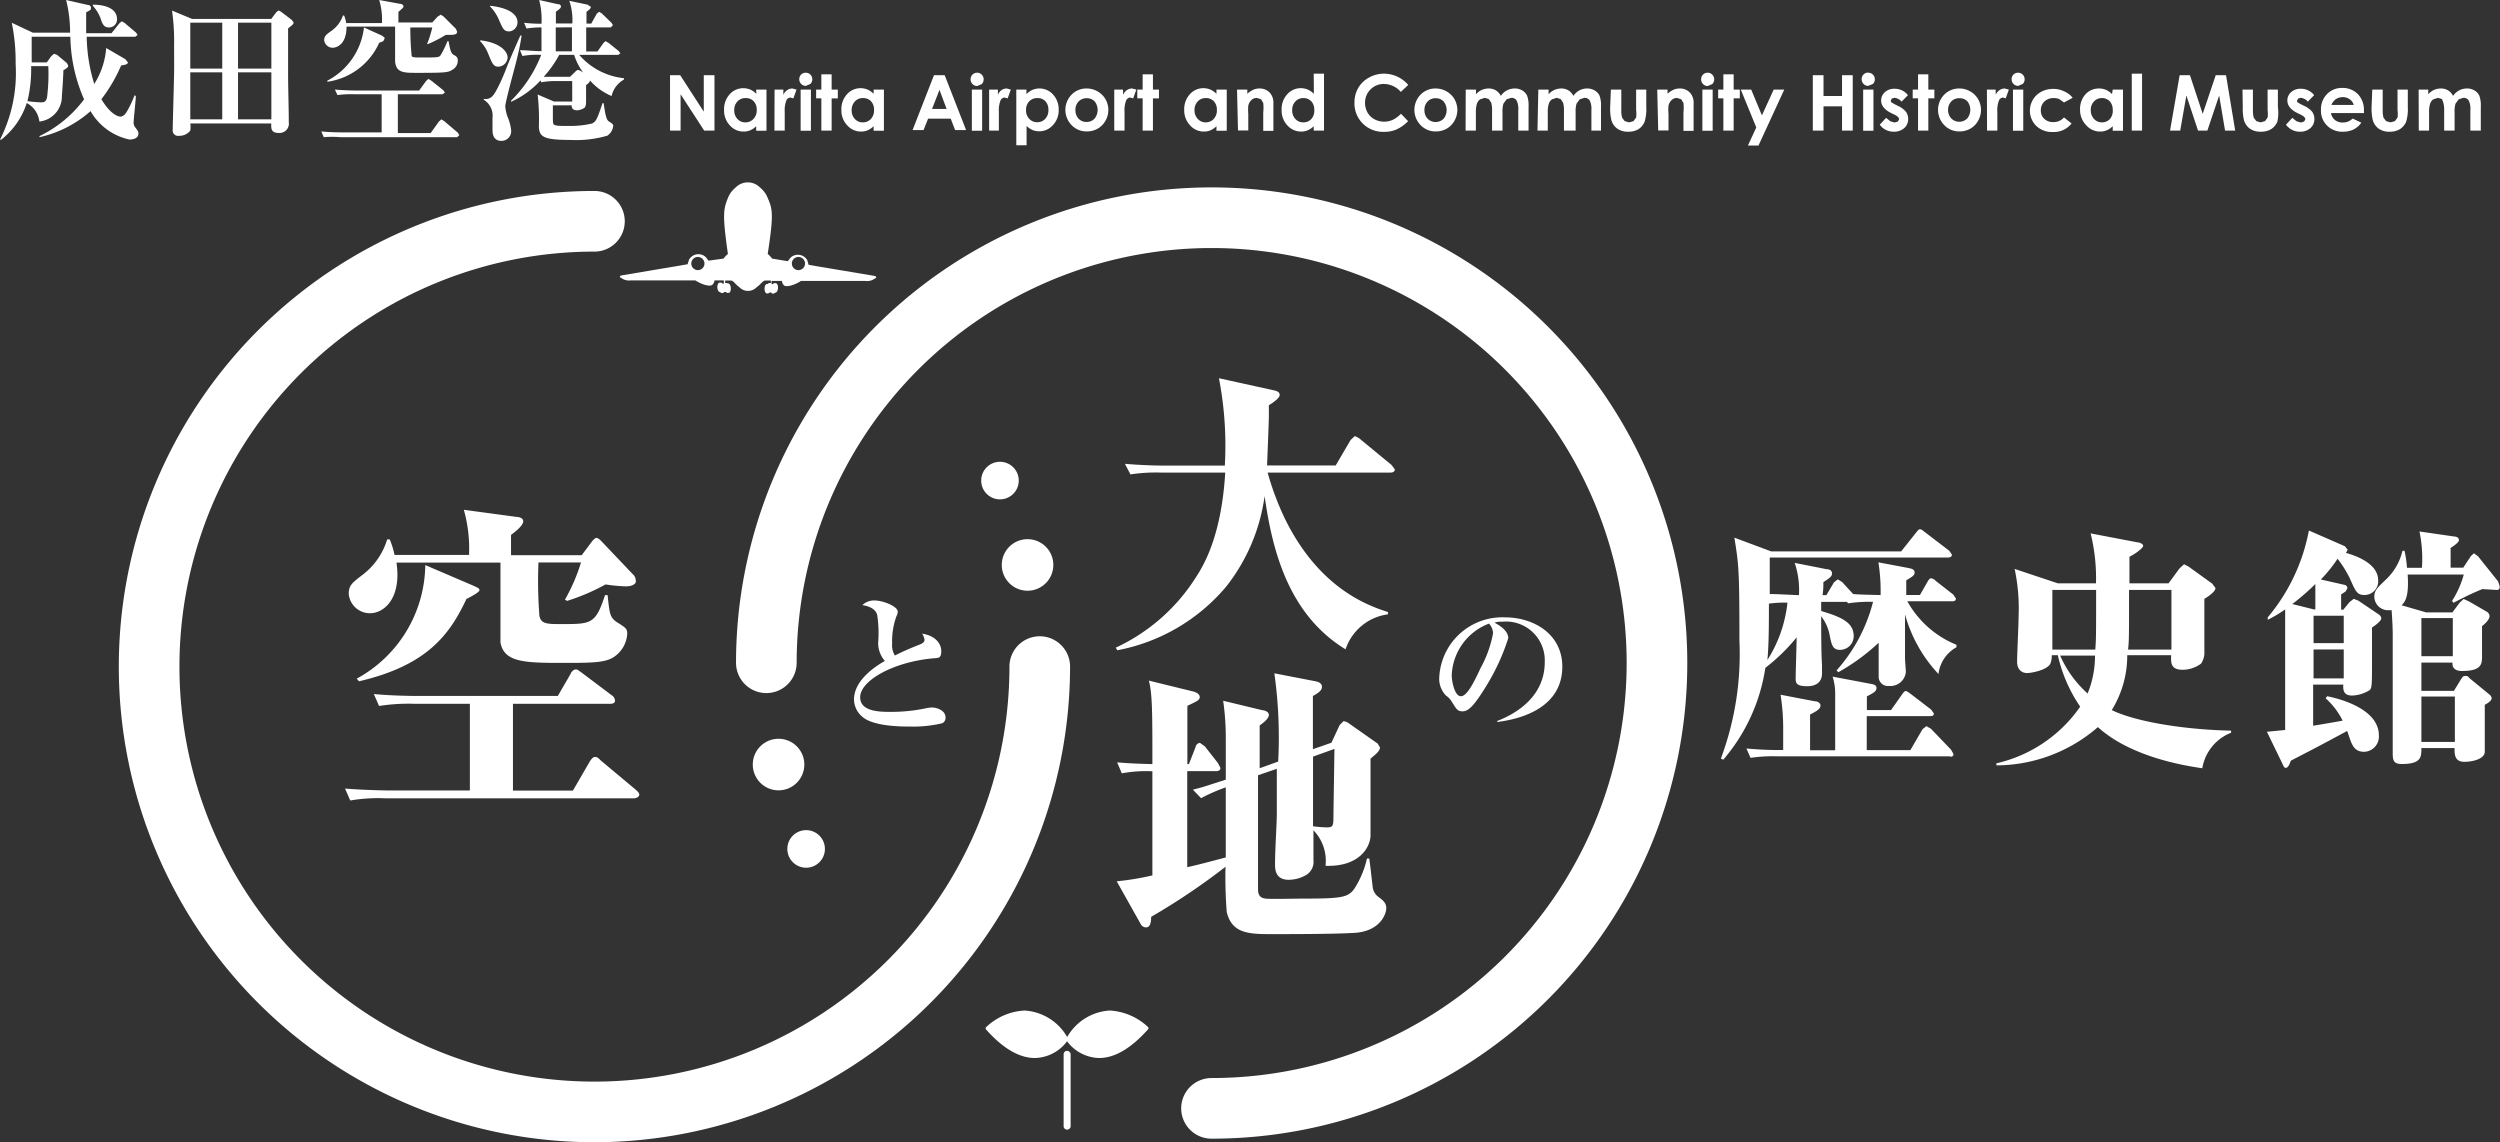 <svg xmlns="http://www.w3.org/2000/svg" viewBox="0 0 182.23 83.26"><rect x="0" y="0" width="182.23" height="83.26" fill="#333333" stroke="none"/><defs><style>.cls-1{fill:#fff}</style></defs><title>logo01_white</title><g id="レイヤー_2" data-name="レイヤー 2"><g id="top"><path class="cls-1" d="M63.73 20.11l-3.33-.56-.9-.15-.56-.1-.1-.34a.79.79 0 0 0-.68-.39.77.77 0 0 0-.51.19 2 2 0 0 0-.22.28l-1.15-.19a1.82 1.82 0 0 0-.32-.34c.45-2.91.35-3.28 0-4.08a1.87 1.87 0 0 0-.23-.42 2.57 2.57 0 0 0-.36-.37 1.24 1.24 0 0 0-1.72 0 2.82 2.82 0 0 0-.36.37 1.9 1.9 0 0 0-.23.42c-.32.8-.42 1.17 0 4.08a2 2 0 0 0-.32.34l-1.1.15a2 2 0 0 0-.22-.28.76.76 0 0 0-.51-.19.78.78 0 0 0-.68.39l-.11.34-.56.1-.9.15-3.33.56c-.19.05-.21.12 0 .22a.93.93 0 0 0 .64.15h4.72c.36.24.95.47 1.21.34a.48.48 0 0 0 .18-.34h.68v.23h-.09l-.09-.07h-.12c-.1 0-.18.16-.17.35s.09.34.19.34l.11.07h.12l.09-.08h.09l.11.07h.12c.09 0 .16-.17.15-.35s-.08-.32-.17-.34h-.05l-.05-.03h-.14v-.18h.41c.2 0 .3.25.62.48a.87.87 0 0 0 1.27 0c.32-.22.42-.46.62-.48h.41v.18h-.14l-.1.07h-.05c-.09 0-.17.16-.17.34s.06.33.16.35H56l.11-.07h.09l.09.08h.12l.11-.07c.1 0 .18-.15.19-.34s-.07-.35-.17-.35h-.12l-.09.07h-.09v-.23H57a.47.47 0 0 0 .17.34c.26.13.85-.1 1.21-.34h4.71a.93.93 0 0 0 .64-.15c.2-.1.18-.17 0-.22zm-12.86-.42a.48.48 0 1 1 .48-.48.48.48 0 0 1-.48.48zm7.33 0a.48.48 0 1 1 .48-.48.48.48 0 0 1-.48.48z"/><path class="cls-1" d="M43.33 83.26a34.67 34.67 0 0 1 0-69.34 2.21 2.21 0 1 1 0 4.42 30.25 30.25 0 1 0 30.25 30.25 2.21 2.21 0 1 1 4.42 0 34.71 34.71 0 0 1-34.67 34.67zm34.46-6.66a.26.26 0 0 1 .25.26v5.27a.26.26 0 0 1-.51 0v-5.28a.25.25 0 0 1 .26-.25z"/><path class="cls-1" d="M71.86 74.89a4.4 4.4 0 0 1 2.82-1.23 3.85 3.85 0 0 1 3.11 1.93 3.83 3.83 0 0 1 3.1-1.93 4.41 4.41 0 0 1 2.82 1.23V75c-1.24 1.4-2.44 2.12-3.59 2.12a3 3 0 0 1-2.34-1.22 3 3 0 0 1-2.35 1.22c-1.14 0-2.35-.71-3.59-2.12z"/><circle class="cls-1" cx="74.9" cy="41.18" r="1.88"/><circle class="cls-1" cx="72.89" cy="35.03" r="1.37"/><path class="cls-1" d="M88.31 83a2.21 2.21 0 1 1 0-4.42 30.25 30.25 0 1 0-30.24-30.27 2.21 2.21 0 1 1-4.42 0A34.67 34.67 0 1 1 88.31 83z"/><circle class="cls-1" cx="56.75" cy="55.73" r="1.88"/><circle class="cls-1" cx="58.76" cy="61.88" r="1.37"/><path class="cls-1" d="M46.23 58.19H28.07a11.94 11.94 0 0 0-2.54.16l-.38-.87c1.46.12 3.11.14 3.34.14h5.76V51.3h-4.08a13.72 13.72 0 0 0-2.54.16l-.38-.87c1.46.14 3.11.14 3.34.14h10.07l.94-1.62c0-.07.19-.31.35-.31s.12 0 .45.23l2.19 1.65a.5.5 0 0 1 .24.38c0 .21-.19.24-.35.24h-7.09v6.33h4.37L43 55.49s.19-.31.35-.31.19 0 .45.26l2.56 2.14c.09.09.24.21.24.35s-.21.26-.37.26zm-.61-15.45a11.27 11.27 0 0 1-1.48-.14 15.27 15.27 0 0 1-2.8 1.2l-.16-.09A13.25 13.25 0 0 0 42.35 41h-3.1a32.32 32.32 0 0 0 .07 3.9c.12.59.59.59 1.6.59 2.19 0 2.49 0 3.18-2.11h.19c.16 1.5.16 1.67.87 2.09.47.31.56.38.56.73a2.18 2.18 0 0 1-.85 1.6c-.61.49-1.53.52-3.62.52-2.94 0-4.49 0-4.77-1.48v-5.83H28.9a6.71 6.71 0 0 1 .07.87c0 2-1.11 2.82-2 2.82a1.55 1.55 0 0 1-1.55-1.41c0-.63.24-.8 1.06-1.43a5.07 5.07 0 0 0 1.74-2.54h.19a6.36 6.36 0 0 1 .35 1.13h5.43a10.49 10.49 0 0 0-.38-3.29l3.86.52c.14 0 .47.07.47.31s-.31.57-.89 1v1.48h5.15l.75-1s.19-.26.33-.26.33.21.35.23l2.3 2.42a.6.6 0 0 1 .21.47c.05.06-.02.41-.72.41zM34 43.66c-1.22 2.59-2.85 4.84-7.83 6l-.17-.19a9.55 9.55 0 0 0 5-8.28l3.5 1.5c.31.15.45.19.45.33s-.57.45-.95.64zm34.68 9.06a9.12 9.12 0 0 1-2.34.24c-.6 0-2.69 0-3.49-.72a1.67 1.67 0 0 1-.6-1.25c0-1.48 1.73-2.52 2.25-2.81a2 2 0 0 1-.49-1.3 8.84 8.84 0 0 0-.07-2.06c-.15-.55-.83-.67-1.08-.71a1.21 1.21 0 0 1 .9-.34c.55 0 1.68.4 1.68.83a.71.71 0 0 1-.09.3 5.27 5.27 0 0 0-.32 2 1.42 1.42 0 0 0 .2.88A18.82 18.82 0 0 1 67 47c.24-.1.39-.19.39-.36a1.13 1.13 0 0 0-.17-.45c.9.13 1.39.68 1.39 1.27s-.23.48-.72.54c-2.78.28-5.19 1.6-5.19 2.83 0 1.06 1.48 1.06 2.23 1.06a12.23 12.23 0 0 0 2.55-.26 2.58 2.58 0 0 1 .44-.06c.35 0 1 .2 1 .72a.43.43 0 0 1-.24.43zm40.46-.09v-.08c1.61-.62 3.46-1.92 3.46-4.29a2.83 2.83 0 0 0-3.13-2.94 1.29 1.29 0 0 0-.53.07c1 .52 1 1 1 1.13a15.7 15.7 0 0 1-1.67 3.59c-.85 1.38-1.26 1.74-1.65 1.74s-.45-.16-.79-.69a1.46 1.46 0 0 0-.43-.46 1.75 1.75 0 0 1-.49-1.33A4.6 4.6 0 0 1 109.7 45c2.12 0 4.18 1.24 4.18 3.59 0 3.41-3.88 3.92-4.74 4.04zm-.59-7.18a4.2 4.2 0 0 0-2.73 3.77c0 .45.21 1.53.67 1.53s1-1.12 1.44-2.07a8.37 8.37 0 0 0 .9-2.51 1.06 1.06 0 0 0-.29-.71zm-7.23-11H92.4a20.68 20.68 0 0 0 1.24 3.32c2.44 5 5.9 6.33 7.53 6.84v.17a3.78 3.78 0 0 0-3.09 2.55c-4.24-2.59-5.36-7.38-5.9-11.17a13.61 13.61 0 0 1-2.81 6.61 13.68 13.68 0 0 1-7.93 4.63l-.11-.19a13.76 13.76 0 0 0 5.81-5.08c.62-.94 1.89-3.07 2.17-7.68h-4.59a12.42 12.42 0 0 0-2.32.13l-.4-.77c1 .08 2 .13 3.06.13h4.22a25.78 25.78 0 0 0-.43-6.37l4 .88c.3.06.43.17.43.34s-.28.43-.79.75v.81c0 .38-.11 3-.13 3.58h5l1.09-1.86.3-.28a1.27 1.27 0 0 1 .47.28l2.21 1.82.24.32c0 .22-.22.24-.35.24zM98.71 68c-1.48.09-4.57.09-6.18.09s-2.75-.11-3.11-1.61a32.26 32.26 0 0 1-.09-3.3 48.28 48.28 0 0 1-5.42 3.65c0 .58-.15.77-.38.77a.45.45 0 0 1-.39-.26l-1.74-3.1a20 20 0 0 0 2.6-.43v-7.59a9.76 9.76 0 0 0-2.23.15l-.34-.8c1.22.11 2.25.11 2.57.13 0-3.71 0-5.15-.26-6.09l3.22.79c.24.06.49.19.49.41s-.19.3-.9.64v4.25h.11l.49-1.25c0-.13.17-.3.32-.3l.36.26.94 1.2.19.36c0 .21-.19.24-.32.24h-2.1v7c.64-.13 2.06-.51 2.81-.71v-5.11a13 13 0 0 0-1.8.79l-.6-.62c.77-.19.94-.26 2.4-.73v-2.92a19.12 19.12 0 0 0-.19-2.83l2.86.69c.15 0 .47.11.47.34s-.28.49-.67.77V56l1.35-.49a33.67 33.67 0 0 0-.28-6.43l3 .58c.3.06.47.19.47.41s-.19.41-.66.66v3.88l1.35-.47.6-1.29.28-.28a.81.81 0 0 1 .41.17l2.08 1.46.17.28c0 .26-.3.49-.69.82v5.58c0 .84-.79 2.32-3.28 2.23a3.2 3.2 0 0 0-.88-2.59v2.17a1.12 1.12 0 0 1-.62 1.14 2.57 2.57 0 0 1-1.18.3c-1 0-1-.79-1-1.16 0-1 .11-2.59.13-3.58v-3.35l-1.37.47v8.3c0 .41.13.64.54.69s2.06 0 2.9 0c2.72 0 3.15-.1 3.6-.75a6.79 6.79 0 0 0 .9-2.17h.17c.09.66.22 1.87.24 2a1.06 1.06 0 0 0 .47.83c.28.21.53.41.53.79s-.41 1.69-2.34 1.8zm-1.44-13.41l-1.56.56v5.08a9.38 9.38 0 0 0 1 .08c.49 0 .49-.11.49-1.07zm44.03-5.46a10.33 10.33 0 0 1-2.44-4.35V48c0 .15.06.81.06 1a1.13 1.13 0 0 1-1.22 1 .67.67 0 0 1-.76-.65v-2.5A14.94 14.94 0 0 1 134 49l-.13-.13a11.94 11.94 0 0 0 2.66-5 10.36 10.36 0 0 0-1.83.11l-.06-.11h-1.89v.67c1.59.46 2.37.89 2.37 1.83a1 1 0 0 1-1 1c-.54 0-.61-.39-.74-1a3.24 3.24 0 0 0-.63-1.45c0 .87 0 2.7.06 3.52v.65c0 .65-.46.93-1.07.93-.81 0-.85-.24-.85-.56 0-.48.07-2.54.07-3a13.78 13.78 0 0 1-2.28 2.22 13.31 13.31 0 0 1-3.07 6.7l-.17-.09a21.79 21.79 0 0 0 1.35-8.59c0-5.16-.05-5.57-.37-7.51l2.68 1h9.48l1.09-1.37c.13-.15.18-.24.28-.24s.17.06.35.2l1.79 1.37.19.28c0 .17-.17.21-.3.21H129v2.66c.56 0 1.91.08 2.13.08a6.26 6.26 0 0 0-.31-2.35l2.33.46c.2 0 .39.09.39.31s-.19.35-.63.63c0 .35 0 .52-.06.95h.28l.55-.93.28-.22.32.2.8.87c.59.06 1.87.06 2 .08a13.06 13.06 0 0 0-.16-2.39l2.18.41c.3.06.46.13.46.33s-.15.3-.61.57v1.07h1l.57-1c.09-.15.17-.22.24-.22a.63.63 0 0 1 .35.2l1.28 1 .18.28c0 .17-.15.2-.28.2h-3.26a7.19 7.19 0 0 0 3.58 3.17v.18a2.57 2.57 0 0 0-1.31 1.95zm.85 6H129.6a11.45 11.45 0 0 0-2 .11l-.3-.68a25.57 25.57 0 0 0 2.68.11v-1.64a15.77 15.77 0 0 0-.19-2.39l2.5.48c.22 0 .41.13.41.32s-.2.37-.76.64v2.61h1.83v-4.2a3.85 3.85 0 0 0-.19-1.17l2.74.52c.28.05.46.09.46.31s-.15.33-.7.61v1h1.76l.81-1.15c.11-.15.19-.24.26-.24s.17.07.35.2l1.5 1.15.2.28c0 .15-.07.2-.28.2h-4.61v2.48h3.18l.89-1.53.28-.22.33.19 1.46 1.52.17.3c.05.15-.07.22-.23.22zM128.94 44c0 1.29 0 2.94-.11 4.11a9.68 9.68 0 0 0 1.46-4.18 8 8 0 0 0-1.35.07zm31.59 12c-1-.15-5.13-.74-7.61-3a11.34 11.34 0 0 1-7.4 2.79v-.15a10.18 10.18 0 0 0 6.11-4.13 10.8 10.8 0 0 1-1.63-3.75h-.44a1.66 1.66 0 0 1-.11.63c-.28.48-1.41.67-1.7.67s-.72-.17-.72-.83c0-.48.11-2.78.11-3.3a13.78 13.78 0 0 0-.29-3.46l3.15 1.05h2.78a13.51 13.51 0 0 0-.39-3.64l3.4.65c.11 0 .43.09.43.26s-.65.63-1 .79v1.94h2.85l.8-1.09.33-.3.33.17 1.72 1.24.24.32c0 .26-.5.61-.81.79v3.83a1.4 1.4 0 0 1-.24.89 2.23 2.23 0 0 1-1.35.45c-.87 0-.85-.52-.83-1.06h-3.2a7.58 7.58 0 0 1-1.13 4c1.54.76 4.87 1.41 8.7 1.5v.15a3.37 3.37 0 0 0-2.1 2.59zM149.6 43v4.35h3.13c.06-.78.06-1 .06-4.35zm.57 4.79a8 8 0 0 0 2 2.76 7.24 7.24 0 0 0 .54-2.76zm8.11-4.79h-3.09c0 3.57 0 3.66-.07 4.35h3.16zm14.62 2.74v2.37c0 1.7 0 2-.15 2.18a2.54 2.54 0 0 1-1.31.41c-.67 0-.65-.5-.63-.8h-2.2v3c.35-.06.94-.15 2.15-.37a5.35 5.35 0 0 0-1.24-1.63l.11-.15c1.13.22 3.77 1 3.77 2.85a1.11 1.11 0 0 1-1.07 1.2c-.63 0-.85-.37-1.06-1-.09-.26-.13-.39-.18-.52-2.13 1.15-2.2 1.18-4.11 2.17-.11.35-.24.52-.35.52s-.15-.05-.24-.26l-1.15-2.37 1.33-.13v-8.79a9.9 9.9 0 0 1-1.27.76V45a13.8 13.8 0 0 0 3-6.33l2.63 1.15.2.26-.13.22c.52.15 2.35.7 2.35 2a1 1 0 0 1-1 1.07c-.54 0-.65-.26-1.06-1.2a8.15 8.15 0 0 0-.9-1.44 10.23 10.23 0 0 1-1.22 1.51l1.72.39a.27.27 0 0 1 .22.24l-.13.24-.33.22v1.11h.16l.45-.55.31-.24.33.13 1.48 1a.4.4 0 0 1 .2.3c-.03.21-.45.51-.68.66zm-4.13-2.17v-1a17.32 17.32 0 0 1-1.68 1.46l1.57.39h.11zm2.07 1.31h-2.2v2h2.2zm0 2.46h-2.2v2.11h2.2zm11.1-4.34l-1-.06c-.87.37-1 .43-2.11 1l-.09-.15a6.9 6.9 0 0 0 .85-1.91h-4.09c.11 1.7-.22 2-.44 2.24l1.79.52h1.91l.54-.72.28-.26.41.19 1.24.72a.42.42 0 0 1 .24.33c0 .26-.33.57-.55.74v2.07c0 .65.05 1.2-1.48 1.2-.33 0-.72-.13-.67-.61h-2.27v2.06h2.37l.44-.72c.17-.28.22-.37.39-.37s.15 0 .35.2l1.33 1.09c.09.07.24.18.24.35s-.34.39-.5.46v3.42c0 .52-.85.74-1.5.74s-.72-.48-.7-1h-2.42c0 .65 0 1.16-1.44 1.16-.69 0-.65-.39-.65-1v-8.38c0-.85-.08-1.76-.08-1.83h-.26a1 1 0 0 1-1-1c0-.44.22-.64.87-1.26a4.18 4.18 0 0 0 1.18-2.07h.15a7.87 7.87 0 0 1 .18 1.24h1.09a9.74 9.74 0 0 0-.18-2.65l2.55.37c.2 0 .33.13.33.26s-.28.37-.61.57v1.44h.92l.56-.85.22-.2.3.22 1.46 1.83.11.33c.03.29-.1.29-.26.29zm-3.15 2.05h-2.29v2.78h2.29zm.15 5.72h-2.44v3.31h2.44zM48.84 5.48h.74l1.72 2.66V5.48h.78v4.04h-.75l-1.72-2.65v2.65h-.77V5.48zm6.28 1.05h.75v3h-.75V9.2a1.46 1.46 0 0 1-.44.3 1.23 1.23 0 0 1-.48.09 1.32 1.32 0 0 1-1-.45A1.57 1.57 0 0 1 52.78 8a1.6 1.6 0 0 1 .41-1.13 1.31 1.31 0 0 1 1-.44 1.3 1.3 0 0 1 .5.1 1.39 1.39 0 0 1 .44.31zm-.79.62a.76.76 0 0 0-.58.25.88.88 0 0 0-.23.63.9.9 0 0 0 .23.64.76.76 0 0 0 .58.25.78.78 0 0 0 .59-.25.9.9 0 0 0 .24-.67.88.88 0 0 0-.23-.63.78.78 0 0 0-.6-.22zm2.13-.62h.64v.38a.8.8 0 0 1 .28-.34.67.67 0 0 1 .38-.12l.3.08-.23.64-.22-.06a.34.34 0 0 0-.29.21 2 2 0 0 0-.12.84v1.36h-.75zm2.27-1.23a.46.46 0 0 1 .34.14.47.47 0 0 1 .14.34.47.47 0 0 1-.14.34l-.33.14a.46.46 0 0 1-.34-.14.48.48 0 0 1-.14-.35.48.48 0 0 1 .14-.34.47.47 0 0 1 .33-.13zm-.37 1.23h.75v3h-.75zm1.51-1.11h.75v1.11h.45v.64h-.45v2.35h-.75V7.17h-.38v-.64h.38V5.42zm3.81 1.11h.75v3h-.75V9.2a1.45 1.45 0 0 1-.44.3 1.22 1.22 0 0 1-.48.09 1.32 1.32 0 0 1-1-.45A1.57 1.57 0 0 1 61.33 8a1.6 1.6 0 0 1 .41-1.13 1.32 1.32 0 0 1 1.5-.34 1.36 1.36 0 0 1 .44.31zm-.79.62a.76.76 0 0 0-.58.25.89.89 0 0 0-.23.63.9.9 0 0 0 .23.64.76.76 0 0 0 .58.25.77.77 0 0 0 .59-.25.89.89 0 0 0 .23-.67.87.87 0 0 0-.23-.63.78.78 0 0 0-.59-.22zm5.19-1.67h.78l1.56 4h-.8l-.32-.83h-1.65l-.33.83h-.8zm.4 1.07l-.54 1.39H69zm2.74-1.25a.46.46 0 0 1 .34.14.49.49 0 0 1 0 .69l-.33.14a.46.46 0 0 1-.34-.14.48.48 0 0 1-.14-.35.47.47 0 0 1 .48-.48zm-.38 1.23h.75v3h-.75zm1.26 0h.64v.38a.8.8 0 0 1 .26-.34.68.68 0 0 1 .38-.12l.3.08-.23.64-.22-.06a.34.34 0 0 0-.3.21 2 2 0 0 0-.12.84v1.36h-.71zm2.72 0v.33a1.38 1.38 0 0 1 .44-.31 1.33 1.33 0 0 1 1.5.34A1.6 1.6 0 0 1 77.17 8a1.57 1.57 0 0 1-.42 1.12 1.33 1.33 0 0 1-1 .45 1.24 1.24 0 0 1-.48-.09 1.46 1.46 0 0 1-.44-.3v1.41h-.75V6.53zm.79.62a.78.78 0 0 0-.59.24.87.87 0 0 0-.23.63.89.89 0 0 0 .23.64.78.78 0 0 0 .59.25.76.76 0 0 0 .58-.25.89.89 0 0 0 .23-.66.87.87 0 0 0-.23-.63.76.76 0 0 0-.58-.22zm3.59-.7a1.57 1.57 0 0 1 .8.21 1.53 1.53 0 0 1 .58.57 1.58 1.58 0 0 1 0 1.57 1.51 1.51 0 0 1-.57.58 1.6 1.6 0 0 1-.8.2 1.49 1.49 0 0 1-1.1-.46 1.59 1.59 0 0 1 .06-2.28 1.5 1.5 0 0 1 1.03-.39zm0 .71a.78.78 0 0 0-.58.24.87.87 0 0 0-.23.62.88.88 0 0 0 .23.63.77.77 0 0 0 .58.24.77.77 0 0 0 .59-.25 1 1 0 0 0 0-1.25.77.77 0 0 0-.58-.23zm2.02-.63h.64v.38a.82.82 0 0 1 .28-.34.67.67 0 0 1 .38-.12l.31.08-.23.64-.22-.06a.34.34 0 0 0-.29.21 1.94 1.94 0 0 0-.12.84v1.36h-.75zm2.07-1.11h.75v1.11h.44v.64h-.44v2.35h-.75V7.17h-.39v-.64h.39V5.42zm5.38 1.11h.75v3h-.75V9.2a1.47 1.47 0 0 1-.44.3 1.22 1.22 0 0 1-.48.09 1.33 1.33 0 0 1-1-.45A1.58 1.58 0 0 1 86.32 8a1.6 1.6 0 0 1 .41-1.13 1.32 1.32 0 0 1 1.5-.34 1.38 1.38 0 0 1 .44.31zm-.79.62a.76.76 0 0 0-.58.25.88.88 0 0 0-.23.63.89.89 0 0 0 .24.64.76.76 0 0 0 .57.25.77.77 0 0 0 .59-.25.9.9 0 0 0 .23-.67.88.88 0 0 0-.23-.63.78.78 0 0 0-.59-.22zm2.29-.62h.75v.3a1.83 1.83 0 0 1 .46-.3 1.13 1.13 0 0 1 .43-.08 1 1 0 0 1 .75.31 1.07 1.07 0 0 1 .26.78v2h-.74V8.21a3.33 3.33 0 0 0 0-.71l-.17-.27-.3-.09a.55.55 0 0 0-.39.15.79.79 0 0 0-.23.42 3.49 3.49 0 0 0 0 .6v1.2h-.75zm5.59-1.16h.75v4.15h-.75V9.2a1.45 1.45 0 0 1-.44.3 1.22 1.22 0 0 1-.48.09 1.32 1.32 0 0 1-1-.45A1.57 1.57 0 0 1 93.42 8a1.6 1.6 0 0 1 .41-1.13 1.32 1.32 0 0 1 1.5-.34 1.39 1.39 0 0 1 .44.31zM95 7.15a.76.76 0 0 0-.58.25.88.88 0 0 0-.23.63.9.9 0 0 0 .23.64.76.76 0 0 0 .58.25.77.77 0 0 0 .59-.25.9.9 0 0 0 .21-.67.88.88 0 0 0-.23-.63.78.78 0 0 0-.57-.22zm7.65-.96l-.54.51a1.66 1.66 0 0 0-1.24-.58 1.36 1.36 0 0 0-1.37 1.37 1.43 1.43 0 0 0 .18.71 1.25 1.25 0 0 0 .5.49 1.52 1.52 0 0 0 1.33.05 2.13 2.13 0 0 0 .61-.45l.52.54a2.85 2.85 0 0 1-.85.61 2.29 2.29 0 0 1-.91.17A2.09 2.09 0 0 1 99.33 9a2.06 2.06 0 0 1-.6-1.53A2.09 2.09 0 0 1 99 6.42a2 2 0 0 1 .78-.76 2.22 2.22 0 0 1 1.1-.29 2.34 2.34 0 0 1 1.76.81zm1.99.26a1.58 1.58 0 0 1 .8.21 1.54 1.54 0 0 1 .58.57 1.58 1.58 0 0 1 0 1.57 1.51 1.51 0 0 1-.57.58 1.61 1.61 0 0 1-.8.2 1.49 1.49 0 0 1-1.1-.46 1.59 1.59 0 0 1 .06-2.28 1.5 1.5 0 0 1 1.03-.39zm0 .71a.78.78 0 0 0-.58.24.86.86 0 0 0-.23.62.88.88 0 0 0 .23.63.82.82 0 0 0 1.17 0 1 1 0 0 0 0-1.25.77.77 0 0 0-.58-.24zm2.2-.63h.75v.34a1.25 1.25 0 0 1 .43-.32 1.27 1.27 0 0 1 .51-.1 1 1 0 0 1 .51.14 1 1 0 0 1 .36.4 1.2 1.2 0 0 1 .44-.4 1.23 1.23 0 0 1 .57-.14 1 1 0 0 1 .56.15.86.86 0 0 1 .35.39 2.11 2.11 0 0 1 .1.78v1.75h-.75V8a1.31 1.31 0 0 0-.13-.69.44.44 0 0 0-.38-.18l-.34.11-.23.31a1.91 1.91 0 0 0-.07.62v1.35h-.76V8.07a2 2 0 0 0-.06-.58l-.18-.27-.29-.09-.34.11a.65.65 0 0 0-.23.31 1.93 1.93 0 0 0-.08.63v1.34h-.75zm5.29 0h.75v.34a1.22 1.22 0 0 1 .94-.42 1 1 0 0 1 .51.14 1 1 0 0 1 .36.4 1.18 1.18 0 0 1 1-.54 1.06 1.06 0 0 1 .56.15.87.87 0 0 1 .35.39 2.07 2.07 0 0 1 .1.78v1.75h-.7V8a1.32 1.32 0 0 0-.13-.69.44.44 0 0 0-.38-.18l-.34.11-.23.31a1.92 1.92 0 0 0-.07.62v1.35H114V8.07a2.07 2.07 0 0 0-.06-.58l-.18-.27-.29-.09-.34.11a.65.65 0 0 0-.23.31 1.91 1.91 0 0 0-.08.63v1.34h-.75zm5.29 0h.76V8a2 2 0 0 0 .06.58l.19.25.32.09.32-.09.19-.26a2 2 0 0 0 0-.55V6.53h.74V7.8a3.09 3.09 0 0 1-.12 1.07 1.17 1.17 0 0 1-.44.54 1.38 1.38 0 0 1-.75.19 1.33 1.33 0 0 1-.8-.22 1.17 1.17 0 0 1-.43-.61 3.68 3.68 0 0 1-.09-1zm3.38 0h.75v.3a1.79 1.79 0 0 1 .46-.3 1.11 1.11 0 0 1 .42-.08 1 1 0 0 1 .76.31 1.07 1.07 0 0 1 .26.78v2h-.74V8.21a3.22 3.22 0 0 0 0-.71l-.17-.27-.3-.09a.55.55 0 0 0-.39.15.79.79 0 0 0-.23.42 3.37 3.37 0 0 0 0 .6v1.2h-.75zm3.67-1.23a.46.46 0 0 1 .34.14.49.49 0 0 1 0 .69l-.33.14a.46.46 0 0 1-.34-.14.48.48 0 0 1-.14-.35.47.47 0 0 1 .48-.48zm-.38 1.23h.75v3h-.75zm1.53-1.11h.75v1.11h.45v.64h-.45v2.35h-.75V7.17h-.38v-.64h.38V5.42zm1.27 1.11h.76l.78 1.88.86-1.88h.77l-1.88 4.08h-.77l.61-1.32-1.13-2.76zm5.25-1.05h.78V7h1.35V5.48h.78v4.04h-.78V7.75h-1.35v1.77h-.78V5.48zm4.04-.18a.46.46 0 0 1 .34.14.47.47 0 0 1 .14.34.48.48 0 0 1-.14.34l-.34.14a.46.46 0 0 1-.34-.14.49.49 0 0 1-.14-.35.47.47 0 0 1 .48-.48zm-.37 1.23h.75v3h-.75zm3.26.41l-.46.47a.78.78 0 0 0-.51-.28l-.2.05-.07.14v.11l.22.14.28.14a1.65 1.65 0 0 1 .6.44.88.88 0 0 1 .16.52.86.86 0 0 1-.29.67 1.12 1.12 0 0 1-.78.26 1.24 1.24 0 0 1-1-.51l.46-.5.31.25.31.09.24-.07.09-.16c0-.12-.11-.23-.33-.34l-.25-.12q-.73-.36-.73-.92a.8.8 0 0 1 .27-.6 1 1 0 0 1 .7-.25 1.21 1.21 0 0 1 1 .49zm.74-1.52h.75v1.11h.44v.64h-.44v2.35h-.75V7.17h-.39v-.64h.39V5.42zm3 1.03a1.58 1.58 0 0 1 .8.21 1.53 1.53 0 0 1 .58.57 1.58 1.58 0 0 1 0 1.57 1.49 1.49 0 0 1-.57.58 1.61 1.61 0 0 1-.8.2 1.49 1.49 0 0 1-1.1-.46 1.59 1.59 0 0 1 .06-2.28 1.51 1.51 0 0 1 1.03-.39zm0 .71a.77.77 0 0 0-.58.24.86.86 0 0 0-.23.6.88.88 0 0 0 .23.63.82.82 0 0 0 1.17 0 1 1 0 0 0 0-1.25.77.77 0 0 0-.58-.22zm2.02-.63h.64v.38a.79.79 0 0 1 .28-.34.67.67 0 0 1 .38-.12l.3.08-.23.64-.2-.06a.34.34 0 0 0-.29.21 2 2 0 0 0-.12.84v1.36h-.75zm2.27-1.23a.46.46 0 0 1 .34.14.47.47 0 0 1 .14.34.47.47 0 0 1-.14.34l-.33.14a.46.46 0 0 1-.34-.14.49.49 0 0 1-.14-.35.47.47 0 0 1 .14-.34.47.47 0 0 1 .33-.13zm-.37 1.23h.75v3h-.75zm4.35.6l-.63.34-.35-.25a1 1 0 0 0-.4-.07.94.94 0 0 0-.68.25.85.85 0 0 0-.26.64.82.82 0 0 0 .25.62.91.91 0 0 0 .66.24 1 1 0 0 0 .78-.34L151 9a1.62 1.62 0 0 1-1.36.62 1.63 1.63 0 0 1-1.23-.46 1.56 1.56 0 0 1 .38-2.47 1.82 1.82 0 0 1 .87-.21 1.76 1.76 0 0 1 .8.18 1.52 1.52 0 0 1 .62.47zm2.92-.6h.75v3H154V9.2a1.44 1.44 0 0 1-.44.3 1.21 1.21 0 0 1-.48.09 1.33 1.33 0 0 1-1-.45 1.57 1.57 0 0 1-.46-1.14 1.61 1.61 0 0 1 .38-1.11 1.31 1.31 0 0 1 1-.44 1.3 1.3 0 0 1 .51.1 1.38 1.38 0 0 1 .44.31zm-.79.62a.76.76 0 0 0-.58.25.88.88 0 0 0-.23.63.9.9 0 0 0 .24.64.76.76 0 0 0 .58.25.77.77 0 0 0 .58-.25.9.9 0 0 0 .2-.67.87.87 0 0 0-.23-.63.78.78 0 0 0-.59-.22zm2.18-1.78h.75v4.15h-.75zm3.49.11h.75l.93 2.82.95-2.82h.75l.67 4.04h-.74l-.43-2.56-.86 2.56h-.68l-.85-2.56-.45 2.56h-.74l.7-4.04zm4.58 1.05h.76V8a2 2 0 0 0 .06.58l.19.25.31.09.32-.09.19-.26a2 2 0 0 0 0-.55V6.53h.75V7.8a3.08 3.08 0 0 1-.04 1.07 1.16 1.16 0 0 1-.45.54 1.37 1.37 0 0 1-.75.19 1.34 1.34 0 0 1-.8-.22 1.18 1.18 0 0 1-.43-.61 3.69 3.69 0 0 1-.09-1zm5.22.41l-.46.47a.78.78 0 0 0-.51-.28l-.19.05-.08.14v.11l.22.14.28.14a1.63 1.63 0 0 1 .6.44.88.88 0 0 1 .16.52.86.86 0 0 1-.29.67 1.12 1.12 0 0 1-.78.26 1.24 1.24 0 0 1-1-.51l.46-.5.31.25.31.09.24-.07.09-.16c0-.12-.11-.23-.33-.34l-.25-.12q-.73-.36-.73-.92a.8.8 0 0 1 .27-.6 1 1 0 0 1 .7-.25 1.21 1.21 0 0 1 1 .49zm3.64 1.3h-2.41a.82.82 0 0 0 .28.5.87.87 0 0 0 .58.19 1 1 0 0 0 .72-.29l.63.3a1.47 1.47 0 0 1-.57.5 1.77 1.77 0 0 1-.78.16 1.54 1.54 0 0 1-1.14-.44 1.51 1.51 0 0 1-.45-1.16 1.56 1.56 0 0 1 .44-1.14 1.48 1.48 0 0 1 1.1-.45 1.55 1.55 0 0 1 1.15.45 1.64 1.64 0 0 1 .44 1.2zm-.75-.59a.76.76 0 0 0-.29-.41.86.86 0 0 0-.51-.16.9.9 0 0 0-.55.18 1 1 0 0 0-.28.39zm1.35-1.12h.76V8a2 2 0 0 0 .06.58l.19.25.32.09.32-.09.19-.26a2 2 0 0 0 0-.55V6.53h.75V7.8a3.11 3.11 0 0 1-.12 1.07 1.17 1.17 0 0 1-.45.54 1.37 1.37 0 0 1-.75.19 1.32 1.32 0 0 1-.8-.22 1.18 1.18 0 0 1-.43-.61 3.77 3.77 0 0 1-.09-1zm3.38 0h.7v.34a1.31 1.31 0 0 1 .43-.32 1.29 1.29 0 0 1 .52-.1 1 1 0 0 1 .5.14 1 1 0 0 1 .36.4 1.21 1.21 0 0 1 .44-.4 1.23 1.23 0 0 1 .57-.14 1 1 0 0 1 .56.15.87.87 0 0 1 .35.39 2.11 2.11 0 0 1 .1.78v1.75h-.76V8a1.31 1.31 0 0 0-.13-.69.44.44 0 0 0-.38-.18l-.34.11-.23.31a1.86 1.86 0 0 0-.07.62v1.35h-.76V8.07a2.07 2.07 0 0 0-.06-.58l-.1-.27-.29-.09-.34.11a.65.65 0 0 0-.23.31 1.92 1.92 0 0 0-.08.63v1.34h-.75zM9.43 10.17A4.31 4.31 0 0 1 6.6 8.1 8.34 8.34 0 0 1 2.88 10v-.08a8.81 8.81 0 0 0 3.25-2.68 11.7 11.7 0 0 1-1-4.56H2.31v1.87h1.1l.33-.46.2-.17.22.08.71.59.1.19c0 .07 0 .15-.35.34 0 .29-.08 1.6-.11 1.86a1.84 1.84 0 0 1-1.64 1.88 1.75 1.75 0 0 0-.92-1.35 5.53 5.53 0 0 1-1.86 2.67H0a10.78 10.78 0 0 0 1.14-5.52 14.26 14.26 0 0 0-.28-3l1.53.72h2.72A9.77 9.77 0 0 0 4.82 0l1.57.36c.11 0 .24.06.24.21s0 .14-.35.33v1.52h1.85l.57-.72.18-.15.2.12.84.71.11.17-.17.13H6.32a12.22 12.22 0 0 0 .55 3.44 5.67 5.67 0 0 0 .87-2.62l1.39.81.19.23c0 .15-.17.18-.49.23a11.16 11.16 0 0 1-1.44 2.46C8.07 8.37 8.63 8.5 8.78 8.5s.33-.12.48-.39a7.76 7.76 0 0 0 .55-1.17L9.9 7c0 .3-.16 1.7-.16 1.91a.54.54 0 0 0 .1.35c.19.25.25.32.25.46 0 .45-.56.45-.66.45zM2.27 4.82A9.84 9.84 0 0 1 2 7.37a7.75 7.75 0 0 0 1 .09c.32 0 .42-.12.46-.64a13.14 13.14 0 0 0 .06-2zM7.92 2c-.29 0-.42-.19-.53-.48A2.74 2.74 0 0 0 6.77.43V.34c.53 0 1.76.11 1.76 1.07a.58.58 0 0 1-.61.59zM21 2.07v3.32c0 1 .05 2.54.05 3.52a.68.68 0 0 1-.74.78c-.39 0-.54-.17-.54-.49V9h-5.9a1.71 1.71 0 0 1 0 .52 1 1 0 0 1-.83.38.39.39 0 0 1-.45-.44c0-.39.09-3.47.1-4.1s0-1.29 0-2a16.17 16.17 0 0 0-.15-2.59l1.46.61h5.77l.38-.5.16-.12.18.1.79.6.13.2c-.04.11-.07.14-.41.41zm-4.8-.42h-2.33V5h2.33zm0 3.62h-2.33V8.7h2.33zm3.58-3.62h-2.43V5h2.43zm0 3.62h-2.43V8.7h2.43zM33.33 10h-8.52a7 7 0 0 0-1.21 0l-.18-.42c.67.07 1.47.07 1.6.07h2.8V6.87h-2a7.25 7.25 0 0 0-1.22.06l-.19-.4c.69.06 1.49.07 1.61.07h4.53l.51-.7.17-.15.21.13.88.7.11.17-.17.12H29V9.7h2.39l.61-.85.17-.15.2.12 1 .85.11.18zm-.38-4.9c-.29.18-.47.21-2.52.21-1 0-1.54 0-1.63-.81V1.94h-3.54c0 1.41-.83 1.54-1 1.54a.62.62 0 0 1-.63-.55c0-.3.16-.42.54-.69A2.26 2.26 0 0 0 25 1.13h.08a1.92 1.92 0 0 1 .15.55h2.61a4.79 4.79 0 0 0-.2-1.68l1.52.28c.16 0 .25.1.25.19s-.06.12-.37.4v.77h2.47l.39-.43.23-.14.21.14.89.89.09.21c0 .24-.29.24-.82.23a9.64 9.64 0 0 1-1.3.67h-.07A7.88 7.88 0 0 0 31.51 2h-1.6A20.34 20.34 0 0 0 30 4c0 .19.12.19.8.19.9 0 1.14 0 1.26-.1s.49-.89.55-1.08h.09c.12.69.19.9.39 1s.28.21.28.38a.77.77 0 0 1-.42.71zM27.94 3l-.3.12a4.89 4.89 0 0 1-3.78 2.84v-.08A5 5 0 0 0 26.53 2l1.34.61.18.16zm8.39 1.86c-.35 0-.44-.21-.71-.86A2.94 2.94 0 0 0 35 3v-.06c1.42.15 2 .8 2 1.25a.7.7 0 0 1-.67.67zm1.07.51c-.11.4-.57 2.14-.57 2.38a3 3 0 0 0 .16.75 3.41 3.41 0 0 1 .27 1 .71.71 0 0 1-.7.77c-.66 0-.66-.61-.66-.83v-.85a1.36 1.36 0 0 0-.64-1.32v-.06c.57.07.75-.29 1.07-.91.18-.36.35-.75.5-1.12.22-.6.72-1.74 1.1-2.59h.09c-.12.87-.34 1.73-.62 2.77zm-.28-3.08c-.38 0-.46-.18-.74-.82a3.13 3.13 0 0 0-.66-1V.42c1.63.18 2 .78 2 1.18a.66.66 0 0 1-.6.69zM44.58 7A4.37 4.37 0 0 1 43 5.86c0 .11-.06.17-.28.35v1.15c0 .15 0 .43-.15.52a1.06 1.06 0 0 1-.49.16c-.4 0-.41-.23-.41-.36H40.3v.77c0 .55 0 .62.16.67s.16.06 1.07.06A6.92 6.92 0 0 0 43.17 9c.3-.18.35-.3.75-1.48H44c.12.81.19 1.2.37 1.32s.33.19.33.33a1 1 0 0 1-.43.72 8.17 8.17 0 0 1-2.71.31c-2 0-2.26-.25-2.28-1a16 16 0 0 0-.09-2.31l1.19.51h1.33V5.91h-1.13a5.37 5.37 0 0 0-1.13.09l-.05-.14a6.5 6.5 0 0 1-2.15 1.56v-.08A9.52 9.52 0 0 0 39.45 4a6 6 0 0 0-1.37.08l-.18-.42c.52 0 1 .07 1.57.07V2a6.44 6.44 0 0 0-1.09.08l-.18-.42a10.26 10.26 0 0 0 1.27.07A5.56 5.56 0 0 0 39.3 0l1.33.3c.2 0 .26.09.26.18s-.12.21-.37.37v.86h1.2A4.41 4.41 0 0 0 41.5.06l1.33.28.24.16c0 .14-.21.28-.32.36v.86h.35l.4-.72.17-.14.2.12.7.68.11.18-.17.16h-1.78v1.75h.82l.45-.63.14-.12.21.12.76.61.11.17-.17.1h-2.83a5 5 0 0 0 3.26 1.7v.1a1.84 1.84 0 0 0-.9 1.2zm-2.73-3h-1.09a7.84 7.84 0 0 1-1.13 1.6h1.92l.34-.33c.17-.17.21-.17.25-.17s.19.06.37.19A4.36 4.36 0 0 1 41.85 4zm-1.34-2v1.74h1.18V1.99z"/></g></g></svg>